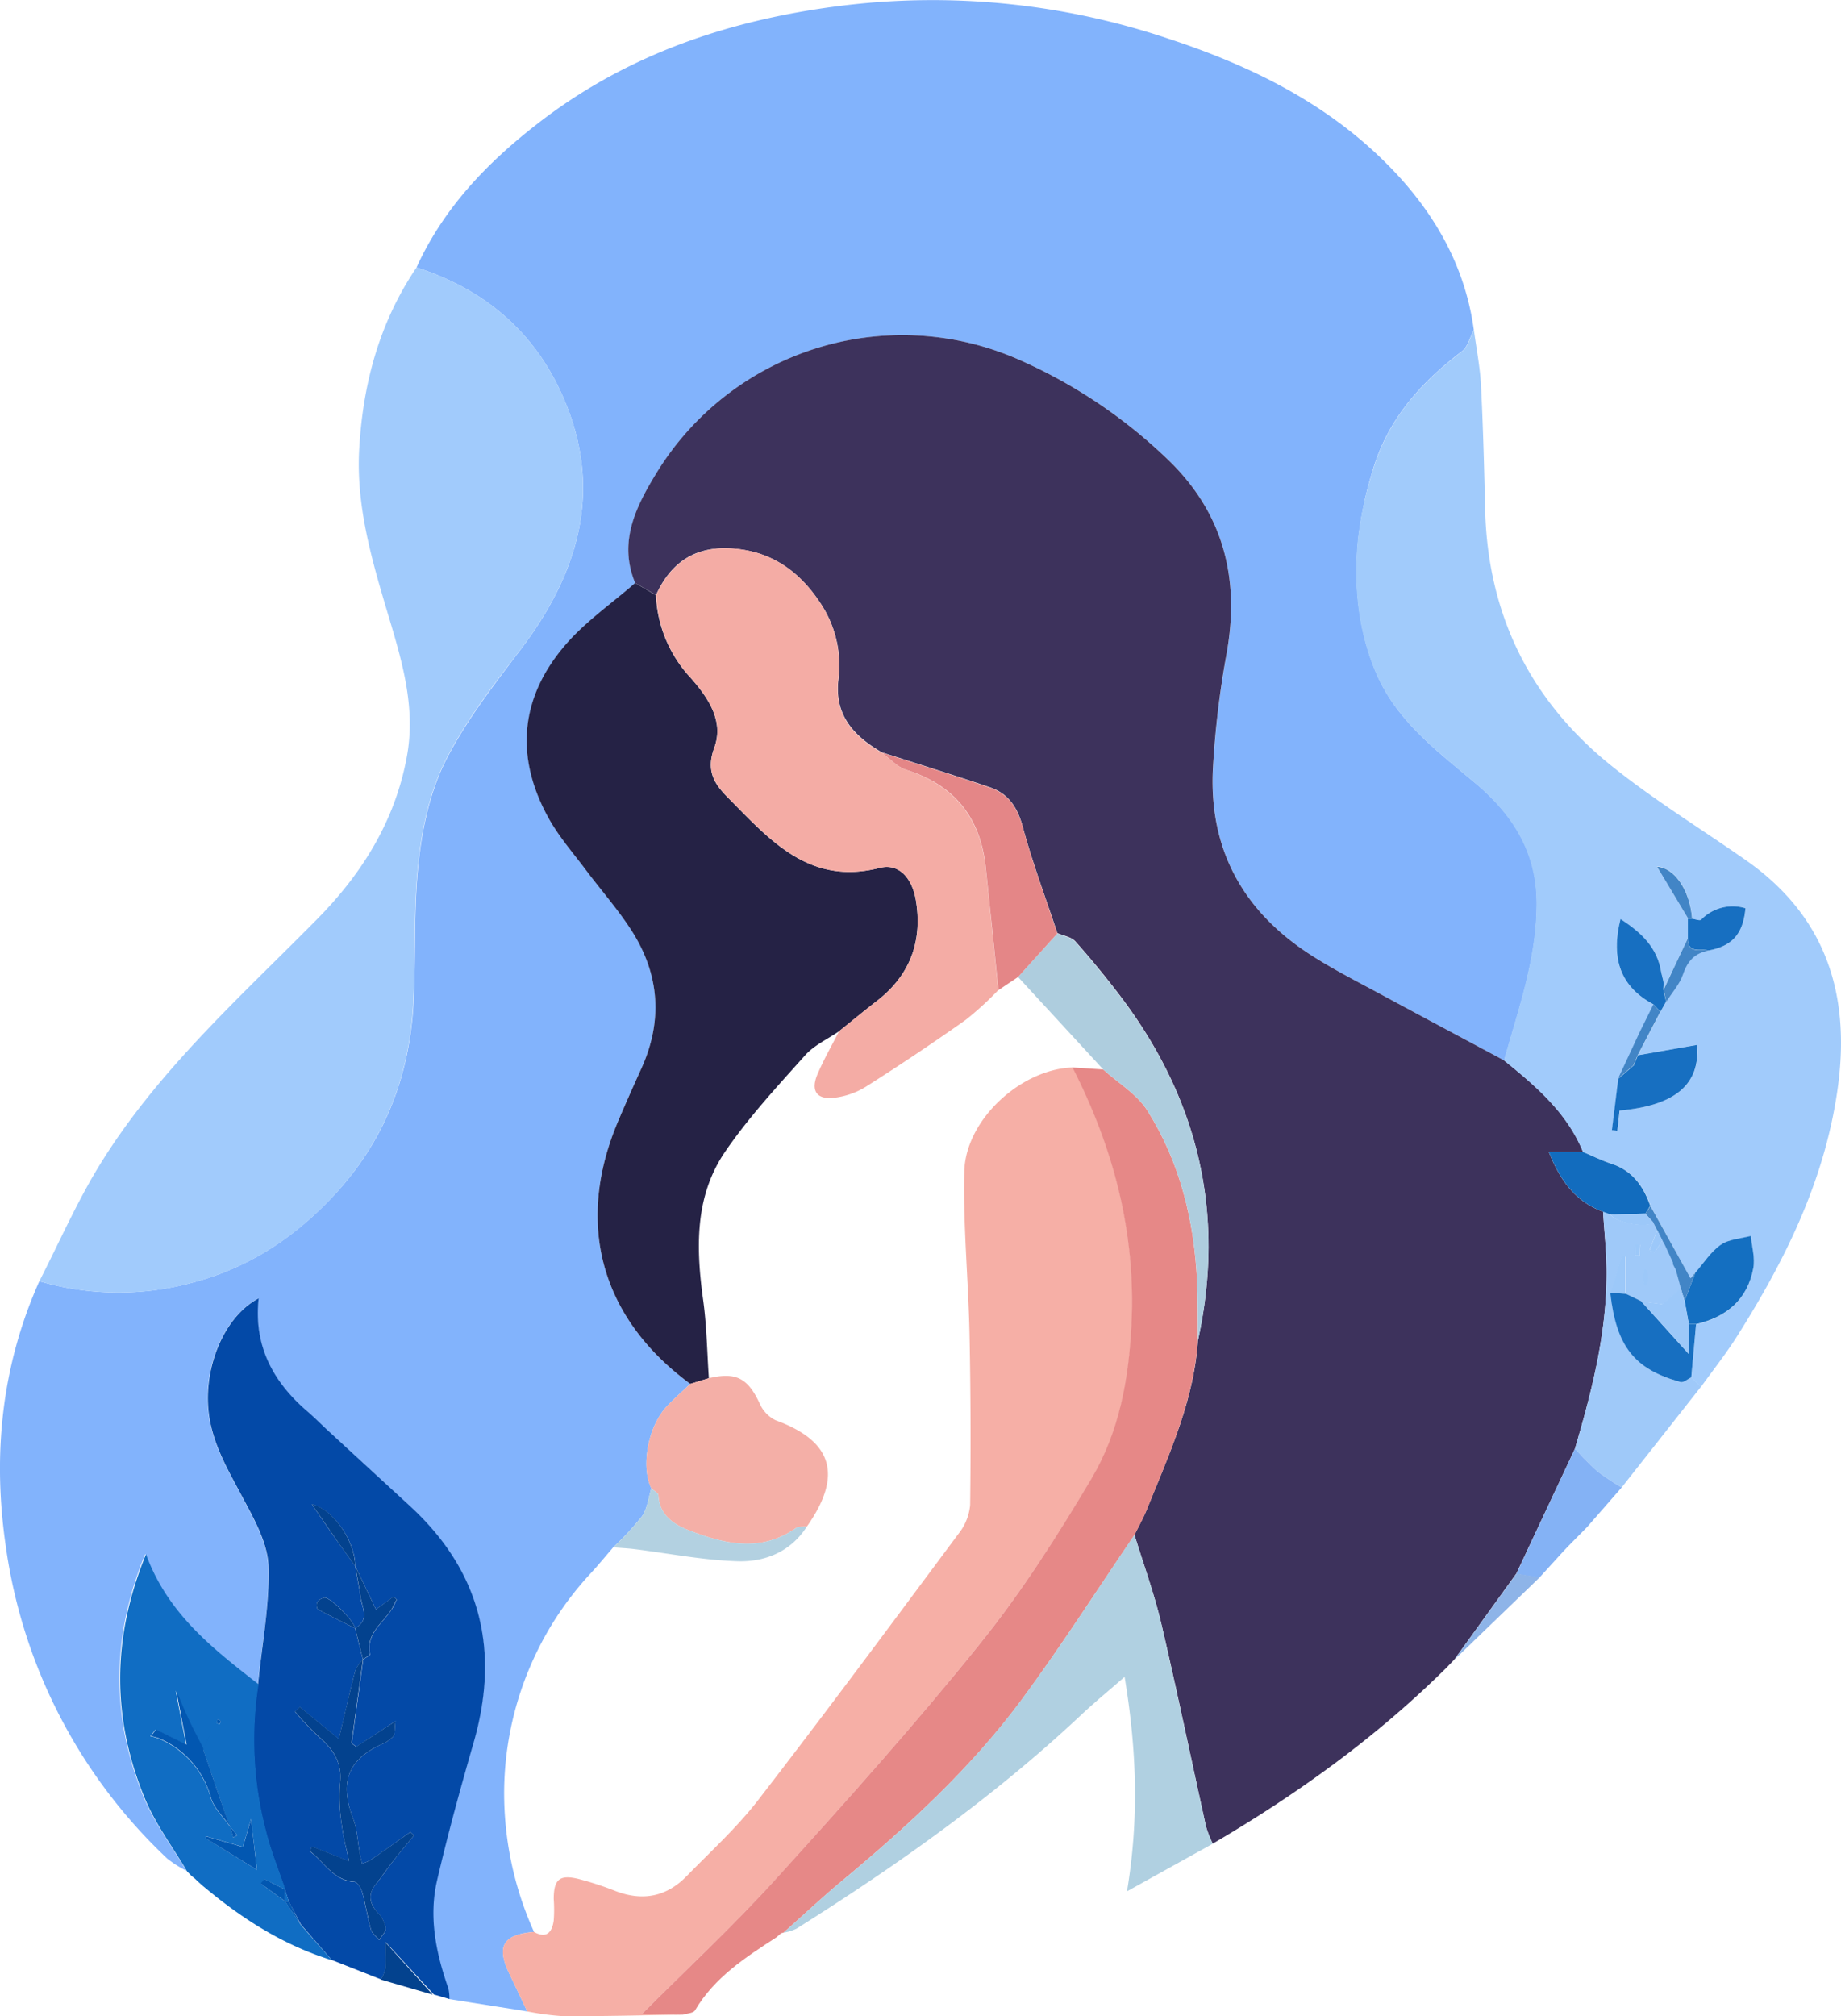 <svg id="Calque_1" data-name="Calque 1" xmlns="http://www.w3.org/2000/svg" viewBox="0 0 354.22 387.84"><defs><style>.cls-1{fill:#82b3fc;}.cls-2{fill:#3d325c;}.cls-3{fill:#a1cbfb;}.cls-4{fill:#a1cbfc;}.cls-5{fill:#f6afa6;}.cls-6{fill:#0349a7;}.cls-7{fill:#e68887;}.cls-8{fill:#b0d0e1;}.cls-9{fill:#106dc3;}.cls-10{fill:#9fc9f9;}.cls-11{fill:#84b2f5;}.cls-12{fill:#8eb4e8;}.cls-13{fill:#03428e;}.cls-14{fill:#252245;}.cls-15{fill:#f4afa7;}.cls-16{fill:#b3d1e1;}.cls-17{fill:#f4aca5;}.cls-18{fill:#aecdde;}.cls-19{fill:#e48687;}.cls-20{fill:#126cbe;}.cls-21{fill:#176fc1;}.cls-22{fill:#146fc1;}.cls-23{fill:#4285c6;}.cls-24{fill:#0257b1;}.cls-25{fill:#9cc8f9;}</style></defs><title>pregnant</title><path class="cls-1" d="M-35.73,315.39a21.2,21.2,0,0,1-3.64-2.31,101.83,101.83,0,0,1-31.11-60.27C-73,235.4-71.29,218.29-64,202a54.2,54.2,0,0,0,29.38.29c10.52-2.74,19.22-8.32,26.73-16.2C2.24,175.5,7.21,162.87,8,148.47c.47-9.07,0-18.23,1-27.24.73-6.54,2.2-13.39,5.12-19.22,3.74-7.46,9-14.28,14.09-21C40,65.66,44.86,49.18,36.23,30.72,30.66,18.8,21.13,11,8.57,7,13.71-4.31,22-13,31.64-20.5,49-34.08,69.08-40.77,90.83-43.42a142.53,142.53,0,0,1,62.29,6.36c16.14,5.28,31.26,12.73,43.22,25.22C204.62-3.2,210.35,6.91,212,19c-.75,1.41-1.16,3.28-2.32,4.15-7.93,6-14.27,13.14-17.12,22.82a72.62,72.62,0,0,0-2.82,13.4c-.83,8.73,0,17.35,3.45,25.56,3.91,9.22,11.65,15,19,21.16s12,13.31,11.93,23.35c0,10.53-3.51,20.2-6.27,30.09-7.92-4.24-15.85-8.46-23.75-12.73-4.18-2.25-8.4-4.44-12.44-6.92-13.44-8.26-20.55-20.22-19.85-36.13a175.93,175.93,0,0,1,2.68-22.63c2.6-14.8-.88-27.49-12-37.8a98.24,98.24,0,0,0-28.63-18.86,55.5,55.5,0,0,0-69.1,22.08c-3.92,6.43-7.4,13.21-4.1,21.16-4.49,3.92-9.51,7.38-13.37,11.85-8.88,10.27-9.79,21.82-3.13,33.64,1.94,3.45,4.6,6.49,7,9.68,2.91,3.89,6.16,7.56,8.78,11.63C55.38,143,56,152,51.76,161.23c-1.5,3.3-3,6.6-4.38,9.93C39,190.88,44,209.07,61.24,221.75c-1.5,1.43-3.07,2.79-4.49,4.3-3.63,3.84-5.06,11.58-3,15.78-.56,1.8-.75,3.86-1.77,5.35a55.22,55.22,0,0,1-5.56,6c-1.38,1.6-2.72,3.24-4.15,4.8a62.31,62.31,0,0,0-16.84,42,65,65,0,0,0,5.75,27.19c-6,.52-7.29,2.75-4.73,8.08,1.16,2.4,2.29,4.81,3.43,7.21l-15.08-2.38a8.27,8.27,0,0,0-.21-2.07c-2.39-6.82-3.83-13.8-2.12-20.94,2.11-8.84,4.53-17.61,7.05-26.35,5.06-17.6,1.44-32.8-12.14-45.37q-8-7.38-16-14.72c-1.28-1.19-2.51-2.44-3.84-3.58-6.59-5.65-10.38-12.59-9.39-21.75-6.69,3.51-10.64,13.3-9.62,21.92.72,6.18,3.81,11.22,6.61,16.53,2.18,4.11,4.74,8.64,4.9,13.07.27,7.51-1.22,15.09-2,22.64-8.65-6.79-17.43-13.47-21.66-25-6.68,16.27-6.54,31.82-.13,47.2C-41.67,306.49-38.42,310.82-35.73,315.39Z" transform="translate(71.57 44.46)"/><path class="cls-2" d="M50.64,67.69c-3.3-7.95.18-14.73,4.1-21.16a55.5,55.5,0,0,1,69.1-22.08,98.24,98.24,0,0,1,28.63,18.86c11.13,10.31,14.61,23,12,37.8a175.93,175.93,0,0,0-2.68,22.63c-.7,15.91,6.41,27.87,19.85,36.13,4,2.48,8.26,4.67,12.44,6.92,7.9,4.27,15.83,8.49,23.75,12.73,6.12,4.95,12.1,10,15.2,17.61h-6.6c2.22,5.6,5.19,9.59,10.44,11.5.24,4,.69,7.91.68,11.86,0,11.58-2.84,22.69-6.09,33.71l-11.26,24-11.92,16.53,0,0-1.39,1.46c-13.48,13.4-28.76,24.42-45.12,34a21.88,21.88,0,0,1-1.29-3.3c-2.87-13-5.55-26-8.6-39-1.36-5.79-3.42-11.42-5.17-17.12.82-1.66,1.74-3.28,2.43-5,4.23-10.47,9-20.8,9.77-32.3,5.42-24.66,0-46.86-15.26-66.77-2.66-3.46-5.41-6.84-8.32-10.08-.78-.86-2.28-1.08-3.46-1.59-2.25-6.8-4.78-13.52-6.65-20.42-1-3.74-2.74-6.4-6.29-7.61-6.92-2.36-13.9-4.51-20.85-6.75-5.38-3.15-9.16-7.15-8.32-14.08A21.47,21.47,0,0,0,86.31,71.6C82,65,76.1,61.11,68,61c-6.51-.07-10.75,3.26-13.35,9Z" transform="translate(71.57 44.46)"/><path class="cls-3" d="M233,177.12c-3.1-7.56-9.08-12.65-15.2-17.6,2.76-9.89,6.24-19.56,6.27-30.09,0-10-4.66-17.23-11.93-23.35s-15.06-11.94-19-21.16c-3.49-8.21-4.28-16.83-3.45-25.56A72.62,72.62,0,0,1,192.58,46c2.85-9.68,9.19-16.84,17.12-22.82,1.16-.87,1.57-2.74,2.32-4.15.47,3.53,1.17,7.05,1.36,10.6.41,8,.61,15.94.8,23.9.48,20.16,8.63,36.69,24.2,49.24,8.21,6.61,17.28,12.16,25.94,18.22,15.49,10.83,20.24,25.9,17.67,44.08-2.47,17.44-10,32.74-19.25,47.38-2.15,3.43-4.69,6.62-7.06,9.92-.61-.63-1.23-1.25-1.84-1.87.31-3.4.61-6.8.92-10.21,5.87-1.35,9.91-4.72,11-10.79.36-2-.29-4.11-.48-6.18-2,.54-4.23.62-5.8,1.72-1.93,1.35-3.28,3.53-4.88,5.35l-.94,1L246,187.5c-1.33-3.81-3.46-6.82-7.54-8.12C236.6,178.78,234.84,177.88,233,177.12ZM253.21,136q-2.37,4.95-4.73,9.91l0-1.65-.38-1.55c-.73-4.84-3.87-7.75-7.85-10.33-2,7.85.16,13.11,6.34,16.41-.86,1.75-1.73,3.5-2.57,5.27-1.41,3-2.8,6-4.19,9l-1.22,9.87,1.05.1c.14-1.31.29-2.62.43-3.87,10.56-.94,15.58-5,14.89-12.63l-11.42,2,4.37-8.38c.36-.65.72-1.3,1.09-1.95,1.11-1.76,2.6-3.39,3.24-5.3.87-2.59,2.3-4.1,4.94-4.54,4.56-.85,6.63-3.19,7.08-8.12a8.42,8.42,0,0,0-8.52,2.2c-.26.26-1.15-.11-1.75-.18-.42-5.81-3.58-9.85-6.79-10.05l6,10C253.22,133.49,253.22,134.73,253.21,136Z" transform="translate(71.57 44.46)"/><path class="cls-4" d="M8.57,7C21.13,11,30.66,18.8,36.23,30.72,44.86,49.18,40,65.66,28.15,81.06,23,87.73,17.8,94.55,14.06,102c-2.92,5.83-4.39,12.68-5.12,19.22-1,9-.51,18.17-1,27.24-.75,14.4-5.72,27-15.82,37.64-7.51,7.88-16.21,13.46-26.73,16.2A54.2,54.2,0,0,1-64,202c3.85-7.5,7.24-15.29,11.66-22.45,11.18-18.12,27-32.21,41.81-47.22,8.64-8.76,15-18.93,17.25-31.28,1.64-8.9-.64-17.32-3.14-25.69-3.31-11.12-6.8-22.21-6-34C-1.65,29,1.55,17.37,8.57,7Z" transform="translate(71.57 44.46)"/><path class="cls-5" d="M29.87,342.46c-1.14-2.4-2.27-4.81-3.43-7.21-2.56-5.33-1.27-7.56,4.73-8.08,2.48,1.37,3.49,0,3.8-2.21a28.25,28.25,0,0,0,0-4.11c0-3.78,1.11-4.77,4.78-3.87a61.31,61.31,0,0,1,7.1,2.32c5.21,2,9.8,1.12,13.68-2.85,4.68-4.81,9.71-9.37,13.78-14.65,13.08-16.93,25.82-34.12,38.59-51.29a10.31,10.31,0,0,0,2.19-5.46q.21-16.45-.12-32.93c-.22-10.42-1.25-20.84-1-31.24.24-10,11-19.73,20.87-20,7.91,15.53,12.21,31.78,11.35,49.42-.51,10.54-2.35,20.7-7.69,29.66C131.91,250.91,125,261.78,117,271.7,104.56,287.18,91.29,302,77.94,316.75c-8.28,9.14-17.37,17.56-26,26.24h3.43c1.49,0,3,.07,4.48.1-7.67.11-15.34.31-23,.29A53.14,53.14,0,0,1,29.87,342.46Z" transform="translate(71.57 44.46)"/><path class="cls-6" d="M-21.91,279.46c.74-7.55,2.23-15.13,2-22.64-.16-4.43-2.72-9-4.9-13.07-2.8-5.31-5.89-10.35-6.61-16.53-1-8.62,2.93-18.41,9.62-21.92-1,9.16,2.8,16.1,9.39,21.75,1.33,1.14,2.56,2.39,3.84,3.58q8,7.37,16,14.72c13.58,12.57,17.2,27.77,12.14,45.37-2.52,8.74-4.94,17.51-7,26.35-1.71,7.14-.27,14.12,2.12,20.94a8.27,8.27,0,0,1,.21,2.07l-3-.88L2.62,329.12c0,2.13.1,3.59,0,5a8.21,8.21,0,0,1-.87,2.18l-9.5-3.74-5.95-6.86L-16,321.3l-.76-2.31c-1.25-3.74-2.77-7.41-3.71-11.23A68.73,68.73,0,0,1-21.91,279.46Zm18.66-10.71c-.17-1.34-4.7-6-5.89-5.86a2.07,2.07,0,0,0-1.39.86c-.2.31-.11,1.22.12,1.35,2.35,1.28,4.76,2.45,7.16,3.65.5,2,1,4,1.49,6a8.11,8.11,0,0,0-1.45,2.16c-1.08,4.16-2,8.36-3.17,13.16l-7.5-6.16-.93.9a61.78,61.78,0,0,0,4.51,4.77c2.88,2.46,4.67,5.13,4.14,9.22a34.44,34.44,0,0,0,.41,8.15c.24,2.07.81,4.1,1.33,6.63l-7.13-2.83-.42.92c2.79,2,4.43,5.59,8.59,5.88.56,0,1.29,1.2,1.5,2,.66,2.37,1,4.82,1.69,7.18.22.75,1,1.32,1.59,2,.45-.75,1.3-1.54,1.24-2.25a5.31,5.31,0,0,0-1.4-2.84C-.46,321.75-.9,320,.74,318c1.2-1.51,2.28-3.11,3.47-4.64s2.59-3.18,3.89-4.77l-.71-.64c-2.53,1.79-5,3.59-7.6,5.35a9.1,9.1,0,0,1-1.68.74c-.15-.66-.33-1.31-.45-2-.42-2.24-.49-4.61-1.29-6.7-2.61-6.81-1.1-11.13,5.24-14.16a6.84,6.84,0,0,0,2.45-1.57c.44-.57.29-1.6.49-3L-3,291.54l-.89-.67q1.1-8.06,2.2-16.11c.46-.35,1.37-.78,1.32-1-.78-3.94,2.38-5.92,4.14-8.59.4-.61.7-1.29,1-1.94l-.6-.54L.77,265.12c-1.4-2.92-2.71-5.65-4-8.38,0-4.6-4.07-10.79-8.34-11.84,1.61,2.34,2.9,4.24,4.22,6.13s2.74,3.82,4.1,5.73c.34,1.93.75,3.85,1,5.8C-2,264.7-.31,267.11-3.25,268.75Z" transform="translate(71.57 44.46)"/><path class="cls-7" d="M59.83,343.09c-1.49,0-3-.08-4.48-.1H51.92c8.65-8.68,17.74-17.1,26-26.24C91.29,302,104.56,287.18,117,271.7c8-9.92,14.9-20.79,21.44-31.74,5.34-9,7.18-19.12,7.69-29.66.86-17.64-3.44-33.89-11.35-49.42l5.9.38c2.89,2.61,6.52,4.75,8.52,7.92,6.26,9.94,9,21.11,9.55,32.8.18,3.85.1,7.71.14,11.56-.81,11.51-5.54,21.84-9.77,32.31-.69,1.71-1.61,3.33-2.43,5-7.28,10.67-14.24,21.59-21.94,32C115,295.89,103,306.9,90.49,317.3c-3.87,3.21-7.53,6.67-11.29,10l-.5.13-.83.74c-6,3.89-11.94,7.71-15.71,14.08C61.84,342.81,60.63,342.83,59.83,343.09Z" transform="translate(71.57 44.46)"/><path class="cls-8" d="M79.2,327.31c3.76-3.34,7.42-6.8,11.29-10C103,306.9,115,295.89,124.76,282.79c7.7-10.36,14.66-21.28,21.94-32,1.75,5.7,3.81,11.33,5.17,17.12,3,13,5.73,26,8.6,39a21.88,21.88,0,0,0,1.29,3.3l-16.49,9.15c2.36-14.14,1.85-27.33-.46-41.26-3,2.62-5.71,4.84-8.26,7.23-16.78,15.77-35.46,29-54.9,41.23A9.16,9.16,0,0,1,79.2,327.31Z" transform="translate(71.57 44.46)"/><path class="cls-9" d="M-13.74,325.74l6,6.86c-9-2.78-16.8-7.67-24-13.62l-.78-.64v0l-.77-.69,0,0c-.25-.23-.5-.46-.74-.7l0,0-.76-.61-.09-.11-.65-.66-.08-.1c-2.69-4.57-5.94-8.9-8-13.75-6.41-15.38-6.55-30.93.13-47.2,4.23,11.55,13,18.23,21.66,25a68.73,68.73,0,0,0,1.46,28.3c.94,3.82,2.46,7.49,3.71,11.23h0l-4-2-.67.88,4.65,3.38h0ZM-31,289c-.24.5-.49,1-.74,1.51l-.76,1.49c-1-2-2-4-3-6-.81-1.73-1.52-3.5-2.27-5.25l-.32-.18.32.18c.64,3.35,1.29,6.69,2,10.42l-5.88-2.91-1,1.27a10.22,10.22,0,0,1,1.47.38A17.34,17.34,0,0,1-31,301.43c.63,2.05,2.47,3.73,3.76,5.58l.55,2,.8-.42L-27.24,307c-.42-1.11-.88-2.2-1.27-3.33-1.34-3.87-2.65-7.76-4-11.65l.75-1.49L-31,289l.29-.34Zm8.88,26.23c-.33-2.84-.69-5.9-1.15-9.8l-1.57,5.38-7.1-2.05,0,.42Zm-6.93-28.66-.62-.27-.28.63c.21.09.47.3.62.24S-29.16,286.76-29.07,286.55Z" transform="translate(71.57 44.46)"/><path class="cls-10" d="M253.84,220.46c.61.62,1.23,1.24,1.84,1.87q-7.6,9.67-15.23,19.34a48.94,48.94,0,0,1-4.72-3.14,60.07,60.07,0,0,1-4.26-4.33c3.25-11,6.06-22.13,6.09-33.71,0-4-.44-7.91-.68-11.86l1.4.53c1,1.53,6.68,2.61,8.27,1.56.24.48.49,1,.74,1.44l-1.5,3.91,1,.37,1.5-2.31.56,1,1.44,3.13a.65.65,0,0,1,.08.51l.53,1c.32,1.23.65,2.45,1,3.67l-3.63,3-4-.54-3-1.45v-7.15h-.76c-.72,2.34-1.45,4.67-2.17,7,1.15,10.23,4.6,14.66,13.52,17.12C252.35,221.52,253.15,220.78,253.84,220.46Zm-9.18-18.1h.69v-2.17h-.69ZM243,197.08l.88.06L244,195l-.87,0Z" transform="translate(71.57 44.46)"/><path class="cls-11" d="M231.47,234.2a60.07,60.07,0,0,0,4.26,4.33,48.94,48.94,0,0,0,4.72,3.14l-6.64,7.6-1.52,1.54,0,0-1.51,1.53,0,0-1.5,1.55,0,0-4.64,5.1,0,.05-4.46-.73Z" transform="translate(71.57 44.46)"/><path class="cls-12" d="M220.21,258.24l4.46.73-16.38,15.8Z" transform="translate(71.57 44.46)"/><path class="cls-13" d="M1.71,336.34a8.21,8.21,0,0,0,.87-2.18c.14-1.45,0-2.91,0-5l9.12,10.08Z" transform="translate(71.57 44.46)"/><path class="cls-12" d="M224.71,258.92l4.64-5.1Z" transform="translate(71.57 44.46)"/><path class="cls-12" d="M232.29,250.81l1.52-1.54Z" transform="translate(71.57 44.46)"/><path class="cls-12" d="M230.8,252.32l1.51-1.53Z" transform="translate(71.57 44.46)"/><path class="cls-12" d="M229.32,253.85l1.5-1.55Z" transform="translate(71.57 44.46)"/><path class="cls-12" d="M206.88,276.25l1.39-1.46Z" transform="translate(71.57 44.46)"/><path class="cls-1" d="M-35.65,315.49l.65.66Z" transform="translate(71.57 44.46)"/><path class="cls-1" d="M-34.91,316.26l.76.61Z" transform="translate(71.57 44.46)"/><path class="cls-1" d="M-33.35,317.63l.77.69Z" transform="translate(71.57 44.46)"/><path class="cls-1" d="M-32.57,318.34l.78.64Z" transform="translate(71.57 44.46)"/><path class="cls-8" d="M77.87,328.18l.83-.74Z" transform="translate(71.57 44.46)"/><path class="cls-1" d="M-34.11,316.9c.24.24.49.47.74.7C-33.62,317.37-33.87,317.14-34.11,316.9Z" transform="translate(71.57 44.46)"/><path class="cls-14" d="M89.86,153.92c-2.2,1.52-4.79,2.68-6.52,4.62-5.37,6-10.93,12-15.45,18.63-5.86,8.64-5.53,18.6-4.15,28.58.67,4.92.74,9.94,1.08,14.91l-3.58,1.09C44,209.07,39,190.88,47.38,171.16c1.41-3.33,2.88-6.63,4.38-9.93C56,152,55.38,143,49.91,134.49c-2.62-4.07-5.87-7.74-8.78-11.63-2.39-3.19-5.05-6.23-7-9.68-6.66-11.82-5.75-23.37,3.13-33.64,3.86-4.47,8.88-7.93,13.37-11.85l4,2.34A24.9,24.9,0,0,0,61.29,85.9c3.37,3.83,6.47,8.31,4.57,13.48-1.65,4.47,0,7,2.78,9.75,8,8.09,15.55,16.81,29.06,13.36,3.73-.95,6.33,2,7,6.56,1.19,7.81-1.3,14.22-7.61,19.08C94.66,150,92.27,152,89.86,153.92Z" transform="translate(71.57 44.46)"/><path class="cls-15" d="M61.24,221.75l3.58-1.09c5.22-1.26,7.5,0,9.75,4.8a6.49,6.49,0,0,0,3.06,3.27c11,4,13,10.57,6.08,20.41-.74.11-1.64,0-2.18.37-6.84,4.77-13.88,3-20.72.33-2.74-1.06-5.53-2.89-5.7-6.63,0-.48-.89-.92-1.37-1.38-2.05-4.2-.62-11.94,3-15.78C58.17,224.54,59.74,223.18,61.24,221.75Z" transform="translate(71.57 44.46)"/><path class="cls-16" d="M53.74,241.83c.48.46,1.34.9,1.37,1.38.17,3.74,3,5.57,5.7,6.63,6.84,2.66,13.88,4.44,20.72-.33.54-.38,1.44-.26,2.18-.37-3.13,4.9-8.07,6.89-13.39,6.72-6.65-.2-13.26-1.52-19.89-2.34-1.33-.16-2.68-.22-4-.33a55.22,55.22,0,0,0,5.56-6C53,245.69,53.18,243.63,53.74,241.83Z" transform="translate(71.57 44.46)"/><path class="cls-17" d="M89.86,153.92c2.41-1.93,4.8-3.9,7.25-5.79,6.31-4.86,8.8-11.27,7.61-19.08-.69-4.54-3.29-7.51-7-6.56-13.51,3.45-21-5.27-29.06-13.36-2.73-2.75-4.43-5.28-2.78-9.75,1.9-5.17-1.2-9.65-4.57-13.48A24.9,24.9,0,0,1,54.68,70C57.28,64.28,61.52,61,68,61c8.07.09,14,4,18.28,10.58a21.47,21.47,0,0,1,3.44,14.65c-.84,6.93,2.94,10.93,8.32,14.08,1.55,1.13,3,2.75,4.69,3.3,9.29,3,14.32,9.22,15.34,18.82.84,7.86,1.63,15.71,2.44,23.57a63.18,63.18,0,0,1-6.24,5.7Q104.82,158.38,95,164.6a14.77,14.77,0,0,1-6.22,2.12c-3.21.33-4.36-1.37-3.11-4.42C86.88,159.42,88.46,156.7,89.86,153.92Z" transform="translate(71.57 44.46)"/><path class="cls-18" d="M140.69,161.26l-16.38-17.78,7.55-8.37c1.18.51,2.68.73,3.46,1.59,2.91,3.24,5.66,6.62,8.32,10.08,15.29,19.91,20.68,42.11,15.26,66.77,0-3.86,0-7.72-.14-11.57-.55-11.69-3.29-22.86-9.55-32.8C147.21,166,143.58,163.87,140.69,161.26Z" transform="translate(71.57 44.46)"/><path class="cls-19" d="M131.86,135.11l-7.55,8.37L120.54,146c-.81-7.86-1.6-15.71-2.44-23.57-1-9.6-6-15.87-15.34-18.82-1.74-.55-3.14-2.17-4.69-3.3,7,2.24,13.93,4.39,20.85,6.75,3.55,1.21,5.28,3.87,6.29,7.61C127.08,121.59,129.61,128.31,131.86,135.11Z" transform="translate(71.57 44.46)"/><path class="cls-20" d="M238.28,189.16l-1.4-.53c-5.25-1.91-8.22-5.9-10.44-11.5H233c1.8.75,3.56,1.65,5.41,2.25,4.08,1.3,6.21,4.31,7.54,8.12L245,189Z" transform="translate(71.57 44.46)"/><path class="cls-21" d="M241.2,204.39l3,1.45L253.37,216v-5.72h1.39c-.31,3.41-.61,6.81-.92,10.21-.69.32-1.49,1.06-2.05.91-8.92-2.46-12.37-6.89-13.52-17.12Z" transform="translate(71.57 44.46)"/><path class="cls-22" d="M254.76,210.25h-1.39l-.81-4.47,2.06-5.43c1.6-1.82,2.95-4,4.88-5.35,1.57-1.1,3.84-1.18,5.8-1.72.19,2.07.84,4.22.48,6.18C264.67,205.53,260.63,208.9,254.76,210.25Z" transform="translate(71.57 44.46)"/><path class="cls-21" d="M243.52,158.54l11.42-2c.69,7.68-4.33,11.69-14.89,12.63-.14,1.25-.29,2.56-.43,3.87l-1.05-.1c.41-3.29.81-6.58,1.22-9.87l3-2.61.78-1.9Z" transform="translate(71.57 44.46)"/><path class="cls-21" d="M249,148.21c-.37.65-.73,1.3-1.09,1.95l-1.34-1.41c-6.18-3.3-8.3-8.56-6.34-16.41,4,2.58,7.12,5.49,7.85,10.33.13.52.25,1,.38,1.55s0,1.1,0,1.65C248.65,146.65,248.81,147.43,249,148.21Z" transform="translate(71.57 44.46)"/><path class="cls-21" d="M254,132.27c.6.07,1.49.44,1.75.18a8.42,8.42,0,0,1,8.52-2.2c-.45,4.93-2.52,7.27-7.08,8.12-1.56-.41-4.07.74-4-2.41,0-1.23,0-2.47,0-3.7H254Z" transform="translate(71.57 44.46)"/><path class="cls-23" d="M254.62,200.35l-2.06,5.43c-.25-.8-.49-1.6-.73-2.4-.32-1.22-.65-2.44-1-3.67-.18-.31-.35-.63-.53-1a.65.65,0,0,0-.08-.51l-1.44-3.13-.56-1-1-2c-.25-.48-.5-1-.74-1.44L245,189l1-1.45,7.69,13.87Z" transform="translate(71.57 44.46)"/><path class="cls-23" d="M246.55,148.75l1.34,1.41-4.37,8.38v0l-.78,1.9-3,2.61c1.39-3,2.78-6,4.19-9C244.82,152.25,245.69,150.5,246.55,148.75Z" transform="translate(71.57 44.46)"/><path class="cls-23" d="M253.21,136c-.12,3.15,2.39,2,4,2.41-2.64.44-4.07,1.95-4.94,4.54-.64,1.91-2.13,3.54-3.24,5.3-.17-.78-.33-1.56-.5-2.34Q250.85,140.92,253.21,136Z" transform="translate(71.57 44.46)"/><path class="cls-23" d="M254,132.27h-.74l-6-10C250.39,122.42,253.55,126.46,254,132.27Z" transform="translate(71.57 44.46)"/><path class="cls-23" d="M248.44,144.22c-.13-.51-.25-1-.38-1.55C248.19,143.19,248.31,143.71,248.44,144.22Z" transform="translate(71.57 44.46)"/><path class="cls-13" d="M-1.74,274.76l-2.2,16.11.89.67,7.6-4.93c-.2,1.39,0,2.42-.49,3a6.84,6.84,0,0,1-2.45,1.57c-6.34,3-7.85,7.35-5.24,14.16.8,2.09.87,4.46,1.29,6.7.12.66.3,1.31.45,2a9.1,9.1,0,0,0,1.68-.74c2.55-1.76,5.07-3.56,7.6-5.35l.71.64c-1.3,1.59-2.63,3.16-3.89,4.77S1.94,316.45.74,318c-1.64,2.06-1.2,3.79.5,5.6a5.31,5.31,0,0,1,1.4,2.84c.06.71-.79,1.5-1.24,2.25-.55-.65-1.37-1.22-1.59-2-.67-2.36-1-4.81-1.69-7.18-.21-.76-.94-1.92-1.5-2-4.16-.29-5.8-3.84-8.59-5.88l.42-.92,7.13,2.83c-.52-2.53-1.09-4.56-1.33-6.63a34.44,34.44,0,0,1-.41-8.15c.53-4.09-1.26-6.76-4.14-9.22a61.78,61.78,0,0,1-4.51-4.77l.93-.9,7.5,6.16c1.14-4.8,2.09-9,3.17-13.16a8.11,8.11,0,0,1,1.45-2.16Z" transform="translate(71.57 44.46)"/><path class="cls-13" d="M-3.24,256.74c1.3,2.73,2.61,5.46,4,8.38l3.39-2.45.6.54c-.34.65-.64,1.33-1,1.94C2,267.82-1.2,269.8-.42,273.74c0,.24-.86.67-1.32,1l0,0c-.5-2-1-4-1.49-6h0c2.94-1.64,1.27-4.05,1-6.19-.25-1.95-.66-3.87-1-5.8Z" transform="translate(71.57 44.46)"/><path class="cls-13" d="M-3.26,256.76C-4.62,254.85-6,253-7.36,251s-2.61-3.79-4.22-6.13c4.27,1,8.3,7.24,8.34,11.84Z" transform="translate(71.57 44.46)"/><path class="cls-13" d="M-3.25,268.75c-2.4-1.2-4.81-2.37-7.16-3.65-.23-.13-.32-1-.12-1.35a2.07,2.07,0,0,1,1.39-.86c1.19-.1,5.72,4.52,5.89,5.86Z" transform="translate(71.57 44.46)"/><path class="cls-24" d="M-13.74,325.74l-3-4.49.77.05Z" transform="translate(71.57 44.46)"/><path class="cls-9" d="M-16,321.3l-.77-.05h0V319h0C-16.49,319.76-16.23,320.53-16,321.3Z" transform="translate(71.57 44.46)"/><path class="cls-24" d="M-32.48,292c1.32,3.89,2.63,7.78,4,11.65.39,1.13.85,2.22,1.27,3.33l0,0c-1.29-1.85-3.13-3.53-3.76-5.58a17.34,17.34,0,0,0-10.1-11.52,10.22,10.22,0,0,0-1.47-.38l1-1.27,5.88,2.91c-.72-3.73-1.37-7.07-2-10.42h0c.75,1.75,1.46,3.52,2.27,5.25.94,2,2,4,3,6Z" transform="translate(71.57 44.46)"/><path class="cls-24" d="M-22.14,315.21l-9.79-6,0-.42,7.1,2.05,1.57-5.38C-22.83,309.31-22.47,312.37-22.14,315.21Z" transform="translate(71.57 44.46)"/><path class="cls-24" d="M-16.75,319v2.25l-4.65-3.38.67-.88Z" transform="translate(71.57 44.46)"/><path class="cls-24" d="M-27.24,307l1.33,1.58-.8.42c-.19-.66-.37-1.32-.55-2Z" transform="translate(71.57 44.46)"/><path class="cls-24" d="M-29.07,286.55c-.09.21-.13.53-.28.6s-.41-.15-.62-.24l.28-.63Z" transform="translate(71.57 44.46)"/><path class="cls-24" d="M-31.76,290.49-31,289l0,0-.75,1.5Z" transform="translate(71.57 44.46)"/><path class="cls-24" d="M-31.73,290.52l-.75,1.49,0,0,.76-1.49Z" transform="translate(71.57 44.46)"/><path class="cls-24" d="M-37.75,280.75l-.32-.18.32.18Z" transform="translate(71.57 44.46)"/><path class="cls-24" d="M-31,289l.33-.3L-31,289Z" transform="translate(71.57 44.46)"/><path class="cls-25" d="M251.83,203.38c.24.8.48,1.6.73,2.4l.81,4.47V216l-9.16-10.13,4,.54Z" transform="translate(71.57 44.46)"/><path class="cls-25" d="M245,189l1.6,1.77c-1.59,1.05-7.28,0-8.27-1.56Z" transform="translate(71.57 44.46)"/><path class="cls-25" d="M241.2,204.39l-2.93-.14c.72-2.34,1.45-4.67,2.17-7h.76Z" transform="translate(71.57 44.46)"/><path class="cls-25" d="M247.29,192.16l1,2-1.5,2.31-1-.37Z" transform="translate(71.57 44.46)"/><ellipse class="cls-25" cx="316.58" cy="245.73" rx="0.49" ry="1.53"/><path class="cls-25" d="M243,197.08l.11-2.16.87,0-.1,2.18Z" transform="translate(71.57 44.46)"/><path class="cls-25" d="M248.81,195.12l1.44,3.13Z" transform="translate(71.57 44.46)"/><path class="cls-25" d="M250.33,198.76c.18.32.35.64.53,1Z" transform="translate(71.57 44.46)"/><path class="cls-3" d="M242.75,160.41l.78-1.9Z" transform="translate(71.57 44.46)"/></svg>